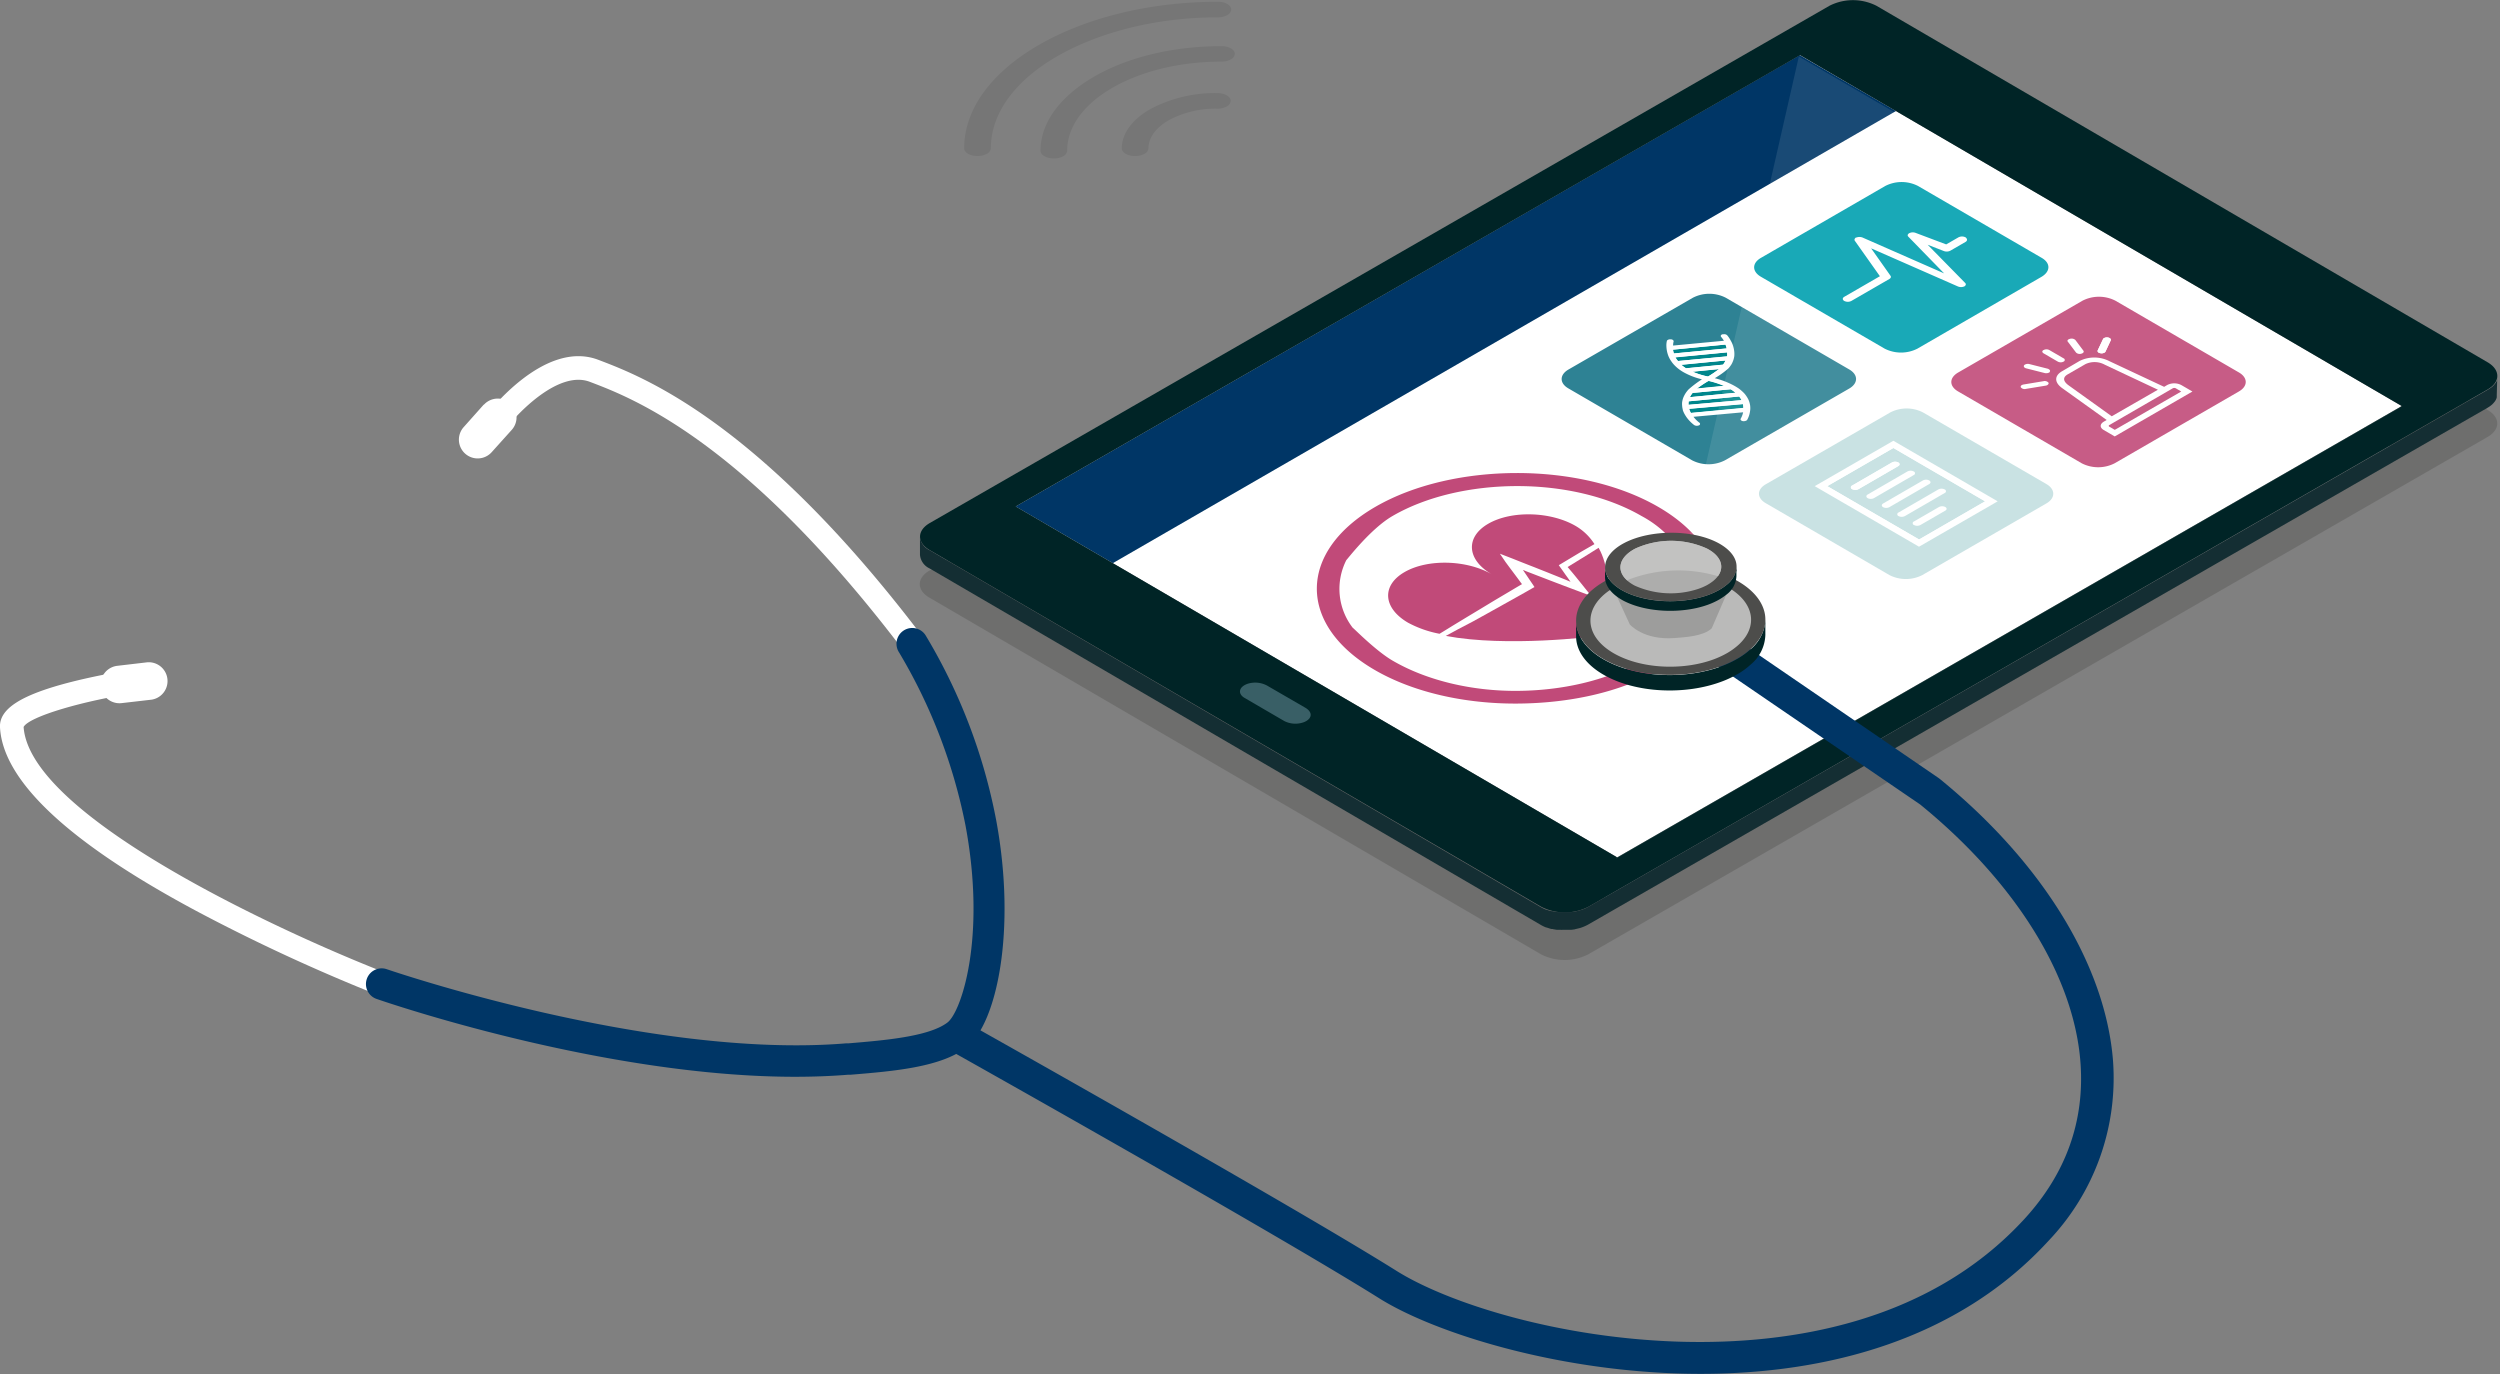 <svg width="433" height="238" xmlns="http://www.w3.org/2000/svg"><rect width="100%" height="100%" fill="#808080" stroke="none"/><g fill-rule="nonzero" fill="none"><g opacity=".08" fill="#000"><path d="M211 .31c-12.08 0-23 2.85-31 7.44s-13 10.94-13 17.94c0 .73 1 1.33 2.3 1.33a3.33 3.33 0 0 0 1.63-.39c.38-.168.64-.527.68-.94 0-6.26 4.47-11.94 11.59-16C190.32 5.63 200.12 3 210.93 3a3.33 3.33 0 0 0 1.63-.39 1.17 1.17 0 0 0 .68-.94c.01-.76-1.02-1.36-2.24-1.36zM210.86 16.13a23.8 23.8 0 0 0-11.68 2.8c-3 1.73-4.87 4.12-4.88 6.76 0 .73 1 1.33 2.3 1.33a3.36 3.36 0 0 0 1.63-.39c.38-.168.64-.527.68-.94 0-1.9 1.35-3.63 3.51-4.87a17.12 17.12 0 0 1 8.42-2 3.33 3.33 0 0 0 1.63-.39 1.17 1.17 0 0 0 .68-.95c.01-.75-1.02-1.35-2.29-1.35z"/><path d="M211.57 8c-8.62 0-16.44 2-22.12 5.31-5.68 3.31-9.21 7.8-9.23 12.79 0 .74 1 1.33 2.3 1.34a3.36 3.36 0 0 0 1.63-.39 1.17 1.17 0 0 0 .68-.95c0-4.25 3-8.11 7.86-10.91 4.86-2.8 11.51-4.52 18.86-4.52a3.33 3.33 0 0 0 1.63-.39c.38-.168.64-.527.68-.94 0-.77-1.02-1.34-2.29-1.34z"/></g><path d="M430.85 71L324.94 9.22a9 9 0 0 0-8.14 0L161 98.81c-2.25 1.3-2.27 3.41 0 4.72l105.92 61.77a9 9 0 0 0 8.14 0l155.76-89.6c2.26-1.29 2.27-3.4.03-4.7zm-150.76 85.73L175.88 96l135.89-78.21L416 78.56l-135.91 78.17z" opacity=".2" fill="#2A2925"/><path fill="#FFF" d="M175.9 87.72l104.2 60.78 135.88-78.17-104.2-60.78z"/><path fill="#003666" d="M175.9 87.72l16.84 9.82 135.64-78.31-16.67-9.68z"/><path d="M275 96.06l-3.49 2.15.69.81.4.48.4.49.81 1 .8 1 1 1.24-2-.75-1.52-.57-1.51-.57-1.52-.58-.76-.29-.75-.29-1.51-.58-.75-.29-.76-.29-.76-.3.42.61.36.53.35.52.35.51.35.52.17.27-.34.19-1.28.73-1.28.72-2.58 1.44-2.58 1.44-2.6 1.44-2.6 1.36-1.3.71-.8.43c10.57 2 25.6.12 26.39 0 .17-.45 3.53-9.14.08-15.26L275 96.06z" fill="#C14A79"/><path d="M272.89 91.09c-4.35-2.52-11.12-2.69-15.12-.38s-3.74 6.24.61 8.76c-4.35-2.52-11.11-2.7-15.12-.38-4.01 2.32-3.73 6.23.61 8.76a18.87 18.87 0 0 0 5.46 1.92l.95-.58 1.23-.76 2.47-1.5 2.49-1.5 2.48-1.5 2.5-1.48 1.26-.75.9-.53-.2-.26-.38-.52-.38-.51-.38-.51-.75-1-.74-1-1-1.47 2.27.88.75.3.75.3 1.5.59.75.29.75.3 1.49.59.74.3.75.3 1.49.6 1 .42-.5-.72-.36-.49-.35-.5-.71-1-.12-.17.22-.13 3.8-2.28 2.16-1.24a9.59 9.59 0 0 0-3.27-3.15z" fill="#C14A79"/><path d="M287.17 87.77c-6.75-3.9-15.61-5.85-24.46-5.84-8.85.01-17.71 1.94-24.47 5.84-13.49 7.79-13.56 20.47-.15 28.26 6.77 3.93 15.7 5.87 24.62 5.83 8.92-.04 17.85-1.9 24.62-5.83 13.41-7.79 13.34-20.47-.16-28.26zm4 20.92h-.33a21 21 0 0 1-6.7 5.79c-5.93 3.42-13.67 5.14-21.42 5.18-7.75.04-15.5-1.76-21.42-5.18-3-1.71-6.92-5.76-7-5.74A11 11 0 0 1 233.19 97c.07 0 4.17-5.42 8-7.63 5.93-3.44 13.74-5.17 21.56-5.18 7.82-.01 15.63 1.74 21.56 5.18A18.77 18.77 0 0 1 292 97h.23a11 11 0 0 1-1.07 11.69h.01z" fill="#C14A79"/><path d="M331.46 81.66a1.18 1.18 0 0 0-1.08 0l-6.9 4c-.3.17-.3.45 0 .63a1.18 1.18 0 0 0 1.08 0l6.9-4a.33.33 0 0 0 0-.63zM334.14 83.21a1.21 1.21 0 0 0-1.08 0l-6.9 4c-.3.18-.3.46 0 .63.341.18.749.18 1.09 0l6.9-4c.29-.17.29-.45-.01-.63zM336.82 84.77a1.21 1.21 0 0 0-1.08 0l-6.9 4a.33.33 0 0 0 0 .63c.34.17.74.17 1.08 0l6.9-4a.33.33 0 0 0 0-.63zM336.93 87.81a1.21 1.21 0 0 0-1.08 0l-4.33 2.5a.33.33 0 0 0 0 .63c.343.17.746.17 1.09 0l4.33-2.5c.29-.18.29-.44-.01-.63z" fill="#FFF"/><path d="M316.48 84.2l15.9 9.24 11.44-6.61-15.89-9.24-11.45 6.61zm20.45 4.24l-4.33 2.5a1.23 1.23 0 0 1-1.09 0 .33.33 0 0 1 0-.63l4.33-2.5c.34-.17.74-.17 1.08 0 .31.19.31.45.01.63zm-.11-3.67a.33.33 0 0 1 0 .62l-6.9 4c-.34.17-.74.17-1.08 0a.33.33 0 0 1 0-.63l6.9-4a1.21 1.21 0 0 1 1.08.01zm-2.68-1.56c.3.18.3.46 0 .63l-6.9 4a1.2 1.2 0 0 1-1.09 0c-.29-.17-.29-.45 0-.63l6.9-4a1.21 1.21 0 0 1 1.09 0zm-2.68-1.55a.33.33 0 0 1 0 .62l-6.9 4a1.18 1.18 0 0 1-1.08 0c-.3-.18-.3-.46 0-.63l6.9-4a1.18 1.18 0 0 1 1.08.01zm-2.68-1.56a.33.33 0 0 1 0 .62l-6.9 4c-.34.17-.74.17-1.08 0a.33.33 0 0 1 0-.63l6.9-4a1.21 1.21 0 0 1 1.08.01z" fill="#C3DFE0"/><path d="M328.78 80.1a1.18 1.18 0 0 0-1.08 0l-6.9 4a.33.33 0 0 0 0 .63c.34.17.74.17 1.08 0l6.9-4c.3-.18.3-.46 0-.63z" fill="#FFF"/><path d="M314.31 84.2l18.06 10.49L346 86.83l-18.07-10.49-13.62 7.86zm18.07 9.24l-15.9-9.24 11.45-6.61 15.89 9.24-11.44 6.61z" fill="#FFF"/><path d="M354.49 83.87l-21.43-12.44a6.21 6.21 0 0 0-5.66 0l-21.56 12.44c-1.58.91-1.58 2.38 0 3.29l21.42 12.45a6.26 6.26 0 0 0 5.67 0l21.56-12.45c1.51-.91 1.51-2.38 0-3.29zm-22.12 10.82L314.31 84.2l13.62-7.86L346 86.83l-13.63 7.86z" fill="#C3DFE0"/><path d="M340.44 41.19c-.39-.2-.85-.2-1.24 0l-2.12 1.22-5.31-2a1.37 1.37 0 0 0-1.07 0c-.32.19-.37.43-.17.62l6.22 6.32-14.13-6.21a1.44 1.44 0 0 0-1.06 0h-.09c-.24.14-.32.36-.19.55l4.35 6.15-6.18 3.57c-.34.2-.34.51 0 .71.39.2.85.2 1.24 0l6.58-3.8c.25-.15.33-.37.2-.55l-3.36-4.76 15 6.59a1.38 1.38 0 0 0 1.11 0c.31-.18.37-.43.17-.62l-6.49-6.61 2.83 1.1a1.4 1.4 0 0 0 1.1-.07l2.63-1.52c.31-.18.32-.49-.02-.69z" fill="#FFF"/><path d="M353.62 44.66L332.2 32.21a6.23 6.23 0 0 0-5.67 0L305 44.66c-1.57.9-1.58 2.37 0 3.28l21.43 12.45c1.78.9 3.88.9 5.66 0l21.51-12.45c1.57-.94 1.58-2.38.02-3.28zm-13.19-2.76l-2.63 1.52a1.4 1.4 0 0 1-1.1.07l-2.83-1.1 6.49 6.61c.2.19.14.44-.13.6a1.41 1.41 0 0 1-1.15 0l-15-6.59 3.36 4.76c.13.18.05.4-.2.55l-6.58 3.8c-.39.2-.85.2-1.24 0-.33-.2-.33-.51 0-.71l6.18-3.57-4.35-6.15c-.13-.19 0-.41.19-.55h.09a1.49 1.49 0 0 1 1.06 0l14.13 6.21-6.19-6.35c-.2-.19-.15-.43.15-.61a1.38 1.38 0 0 1 1.09-.06l5.31 2 2.12-1.22c.39-.2.85-.2 1.24 0 .34.28.33.59-.01.79z" fill="#00A0AF"/><path d="M375.35 66.68l-.52.31-10 5.75-.52.31c-.68.39-.68 1 0 1.42l1.92 1.12 13.48-7.78-1.93-1.12a2.68 2.68 0 0 0-2.43-.01zm-9.09 7.77l-.95-.55a.15.15 0 0 1 0-.28l11-6.37a.6.6 0 0 1 .49 0l.95.56-11.49 6.64zM353.92 66l-3.44.57a1.13 1.13 0 0 0-.31.1c-.17.1-.25.25-.18.4a.84.84 0 0 0 .86.27l3.46-.57a.83.83 0 0 0 .29-.1c.18-.1.25-.25.19-.39a.86.86 0 0 0-.87-.28zM359.43 58.88a1 1 0 0 0-.92-.2 1 1 0 0 0-.21.08c-.2.11-.27.29-.15.45l1.4 1.85a.92.92 0 0 0 .91.2.58.58 0 0 0 .21-.08c.2-.11.27-.29.15-.45l-1.39-1.85zM357.37 62.06l-2.46-1.43a1.06 1.06 0 0 0-1 0c-.27.16-.28.41 0 .57l2.46 1.43a1.06 1.06 0 0 0 1 0 .3.3 0 0 0 0-.57zM354.68 63.87l-3.2-.81a1.1 1.1 0 0 0-.77.08l-.15.12c-.15.21 0 .45.36.54l3.19.81c.258.067.531.038.77-.08a.58.58 0 0 0 .14-.12c.16-.21-.02-.41-.34-.54z" fill="#FFF"/><path d="M360.2 62.5l-3 1.76c-1.42.82-1.39 2 .07 3l7.62 5.46 10-5.75-9.41-4.43a5.75 5.75 0 0 0-5.28-.04zm5.55 9.6l-7.43-5.33c-.59-.42-1.4-1.23-.18-1.94l3.05-1.76a3.7 3.7 0 0 1 3.36.12l9.16 4.31-7.96 4.6z" fill="#FFF"/><path d="M387.8 64.52l-21.43-12.45a6.27 6.27 0 0 0-5.66 0l-21.56 12.45c-1.57.91-1.58 2.37 0 3.28l21.42 12.45a6.26 6.26 0 0 0 5.67 0l21.54-12.45c1.57-.9 1.57-2.37.02-3.28zm-24.48-3.83l.92-1.95a.39.39 0 0 1 .18-.18 1.11 1.11 0 0 1 .67-.11c.37.06.59.29.49.5l-.91 1.95a.42.42 0 0 1-.19.18 1 1 0 0 1-.67.1c-.37-.05-.59-.27-.49-.49zm-5-1.93a1 1 0 0 1 .21-.08 1 1 0 0 1 .92.2l1.39 1.85c.12.16.05.34-.15.45a.84.84 0 0 1-.21.08.92.92 0 0 1-.91-.2l-1.4-1.85c-.17-.16-.07-.34.13-.45h.02zm-4.37 1.87a1.06 1.06 0 0 1 1 0l2.46 1.43a.3.3 0 0 1 0 .57 1.06 1.06 0 0 1-1 0l-2.46-1.43c-.3-.2-.29-.41-.02-.57h.02zm.67 6.06a.83.83 0 0 1-.29.1l-3.46.57a.84.84 0 0 1-.86-.27c-.07-.15 0-.3.18-.4a1.13 1.13 0 0 1 .31-.1l3.44-.57a.86.86 0 0 1 .87.28c.04.14-.03.29-.21.39h.02zm.42-2.28a.58.58 0 0 1-.14.12 1.11 1.11 0 0 1-.77.08l-3.19-.81c-.35-.09-.51-.33-.36-.54a.61.61 0 0 1 .15-.12 1.1 1.1 0 0 1 .77-.08l3.2.81c.3.13.48.33.3.54h.04zm11.23 11.18l-1.92-1.12c-.68-.4-.68-1 0-1.42l.52-.31-7.62-5.46c-1.46-1-1.49-2.2-.07-3l3-1.76a5.75 5.75 0 0 1 5.22.06l9.43 4.42.52-.31a2.68 2.68 0 0 1 2.45 0l1.93 1.12-13.46 7.78z" fill="#C14A79"/><path d="M365.09 58.46a1 1 0 0 0-.67.1.39.39 0 0 0-.18.18l-.92 1.95c-.1.22.12.44.49.49a1 1 0 0 0 .67-.1.42.42 0 0 0 .19-.18l.91-1.95c.1-.21-.12-.44-.49-.49z" fill="#FFF"/><path d="M361.19 63.07l-3.05 1.76c-1.22.71-.41 1.52.18 1.94l7.43 5.33 8-4.6-9.16-4.31a3.7 3.7 0 0 0-3.4-.12zM376.33 67.25l-11 6.37a.15.15 0 0 0 0 .28l.95.55 11.51-6.64-.95-.56a.6.6 0 0 0-.51 0z" fill="#C14A79"/><path d="M292 63.78l6.42-.63a3.42 3.42 0 0 0 .43-.72l-7.67.74c.257.225.531.429.82.61zM289.75 60.56c.033.224.083.444.15.66l9.15-.88a4.38 4.38 0 0 0-.21-.67l-9.09.89zM290.62 62.53l8.49-.82a2.67 2.67 0 0 0 0-.69l-9 .86c.146.234.317.452.51.65zM295.88 66a22.31 22.31 0 0 0-2 1.33l4.72-.47A16.25 16.25 0 0 0 296 66h-.12zM301.89 70l-9.32.82v.07c.078.224.175.442.29.65l9.09-.85a3.22 3.22 0 0 0-.08-.67l.02-.02zM299.77 67.42l-6.61.64a3.35 3.35 0 0 0-.45.73l7.91-.76a6.62 6.62 0 0 0-.83-.6l-.02-.01zM301.23 68.67l-8.75.84a2.5 2.5 0 0 0 0 .61l9.2-.81a4.2 4.2 0 0 0-.41-.63l-.04-.01zM295.74 65.19h.13a20.92 20.92 0 0 0 1.88-1.28l-4.6.46a13 13 0 0 0 2.59.82z" fill="#00868C"/><path d="M302.82 69.22a5 5 0 0 0-.38-.65l-.18-.25a4.26 4.26 0 0 0-.36-.39 7.87 7.87 0 0 0-.74-.63 10.39 10.39 0 0 0-1-.6 14.61 14.61 0 0 0-3.16-1.2 15.2 15.2 0 0 0 2.21-1.7 5 5 0 0 0 .56-.74 4.16 4.16 0 0 0 .32-.73 3.53 3.53 0 0 0 .16-.7 4 4 0 0 0 0-.69 5 5 0 0 0-.11-.69 6.55 6.55 0 0 0-.2-.67 5.08 5.08 0 0 0-.33-.66 5 5 0 0 0-.6-.89.75.75 0 0 0-.61-.17h-.19l-.14.06c-.17.1-.22.26-.1.4.18.208.34.433.48.67l-8.8.86a2.83 2.83 0 0 1 .09-.73c0-.18-.18-.36-.5-.38h-.18a.75.75 0 0 0-.32.1.31.31 0 0 0-.17.19 3.36 3.36 0 0 0-.08.91c.016.462.093.919.23 1.36.147.475.374.92.67 1.32.156.23.333.444.53.64.22.227.458.438.71.63.291.223.599.423.92.6a12.27 12.27 0 0 0 3.1 1.18 18.09 18.09 0 0 0-2.31 1.74 4.74 4.74 0 0 0-.58.75c-.14.23-.26.47-.36.72a4.11 4.11 0 0 0-.18.71 3.16 3.16 0 0 0 0 .69c.012.2.046.397.1.59v.09c.073.228.166.45.28.66a6.8 6.8 0 0 0 .41.66c.366.495.8.936 1.29 1.31a.86.86 0 0 0 .56.12.83.83 0 0 0 .27-.07c.26-.14.28-.34.1-.48a5.26 5.26 0 0 1-1-1l8.58-.83a3.49 3.49 0 0 1-.41 1.12c-.11.18.05.38.35.44a1 1 0 0 0 .3 0 .8.8 0 0 0 .32-.1.33.33 0 0 0 .14-.12 4.12 4.12 0 0 0 .49-1.45 3.09 3.09 0 0 0 0-.69 3.26 3.26 0 0 0-.09-.68 3.9 3.9 0 0 0-.09-.63zm-12.9-8a4.42 4.42 0 0 1-.15-.66l9.1-.88c.094.22.168.447.22.68l-9.17.86zm.71 1.31a3.83 3.83 0 0 1-.42-.63l9-.87c.03.232.03.468 0 .7l-8.58.8zm1.37 1.25a6.49 6.49 0 0 1-.79-.59l7.68-.75a3.73 3.73 0 0 1-.44.73l-6.42.63-.03-.02zm1.14.61l4.6-.46c-.603.46-1.23.888-1.88 1.28h-.12a12.85 12.85 0 0 1-2.58-.82h-.02zm.76 2.9a22.31 22.31 0 0 1 2-1.33h.08c.913.206 1.806.49 2.67.85l-4.72.47-.03.01zm-.76.77l6.61-.64c.292.178.57.379.83.6l-7.92.77a3.63 3.63 0 0 1 .5-.73h-.02zm-.68 1.45l8.75-.84a4.2 4.2 0 0 1 .41.63l-9.2.81a2.5 2.5 0 0 1 .06-.6h-.02zm.4 2a4.27 4.27 0 0 1-.29-.65v-.07l9.32-.82c.05.22.077.444.08.67l-9.11.87z" fill="#FFF"/><path d="M320.31 64l-21.42-12.44a6.26 6.26 0 0 0-5.67 0L271.66 64c-1.57.91-1.58 2.38 0 3.28l21.42 12.45c1.78.91 3.89.91 5.67 0l21.53-12.43c1.57-.91 1.59-2.38.03-3.3zm-17.21 7.27a4.12 4.12 0 0 1-.49 1.45.33.33 0 0 1-.14.12.8.8 0 0 1-.32.1 1 1 0 0 1-.3 0c-.3-.06-.46-.26-.35-.44a3.52 3.52 0 0 0 .41-1.09l-8.6.78a5.43 5.43 0 0 0 1 1 .26.26 0 0 1 0 .46 1 1 0 0 1-.32.09.86.86 0 0 1-.56-.12 6.56 6.56 0 0 1-1.29-1.31 6.8 6.8 0 0 1-.41-.66 3.85 3.85 0 0 1-.28-.66v-.09a2.8 2.8 0 0 1-.1-.59 3.16 3.16 0 0 1 0-.69 4.11 4.11 0 0 1 .18-.71c.1-.25.22-.49.36-.72a4.74 4.74 0 0 1 .58-.75 18.09 18.09 0 0 1 2.31-1.74 12.27 12.27 0 0 1-3.1-1.18 7.32 7.32 0 0 1-.92-.6 6.46 6.46 0 0 1-.71-.63 4.38 4.38 0 0 1-.53-.64 4.41 4.41 0 0 1-.67-1.32 5.19 5.19 0 0 1-.23-1.36 3.36 3.36 0 0 1 .08-.91.31.31 0 0 1 .17-.19.75.75 0 0 1 .32-.1h.18c.32 0 .54.2.5.38a2.73 2.73 0 0 0-.09.7l8.8-.83a4.56 4.56 0 0 0-.48-.67c-.12-.14-.07-.3.1-.4l.14-.06h.19a.75.75 0 0 1 .61.17 5 5 0 0 1 .6.89c.126.212.236.432.33.66.079.22.145.443.2.67a5 5 0 0 1 .11.69 4 4 0 0 1 0 .69 3.53 3.53 0 0 1-.16.7 4.16 4.16 0 0 1-.32.73 5 5 0 0 1-.56.74A15.2 15.2 0 0 1 297 65.5c1.1.276 2.163.678 3.17 1.2.344.181.678.381 1 .6.26.195.507.405.74.63.128.122.248.253.36.39l.18.25a5 5 0 0 1 .38.65 3.9 3.9 0 0 1 .23.68c.054.223.084.45.09.68a3.09 3.09 0 0 1-.05.69z" fill="#2E8294"/><path d="M430.86 62.75L325 1a9 9 0 0 0-8.14 0L161.05 90.58c-2.26 1.3-2.27 3.41 0 4.71l105.91 61.77a9 9 0 0 0 8.14 0l155.73-89.59c2.26-1.3 2.27-3.41.03-4.72zM280.1 148.5L175.9 87.72 311.78 9.55 416 70.33 280.1 148.5z" fill="#002426"/><path d="M432.53 65.1a1 1 0 0 1 0 .17 1.1 1.1 0 0 1 0 .18.83.83 0 0 1 0 .15 1.36 1.36 0 0 1 0 .17l-.06.14-.08.18a.83.83 0 0 1-.08.12 1.37 1.37 0 0 1-.13.2l-.09.11a2.62 2.62 0 0 1-.22.25l-.12.12-.15.13-.18.14-.18.12-.3.19-155.87 89.61a6.69 6.69 0 0 1-.81.38l-.24.09-.58.17-.5.13a7.027 7.027 0 0 1-.75.12h-2.42a7.08 7.08 0 0 1-.92-.16h-.17a7.63 7.63 0 0 1-.85-.26h-.07a7.34 7.34 0 0 1-.89-.43L161 95.29a2.88 2.88 0 0 1-1.66-2.29v3.1a2.87 2.87 0 0 0 1.66 2.35l105.91 61.77c.282.162.577.302.88.42h.07l.61.2.25.06h.17l.18.05.57.09h.56c.187.01.373.01.56 0H272.17l.53-.07.21-.06.51-.12a2.63 2.63 0 0 0 .3-.08 2.14 2.14 0 0 0 .27-.09l.24-.09a7.61 7.61 0 0 0 .81-.38l155.8-89.52.19-.12.11-.07.17-.12.18-.14.15-.13.07-.06.06-.07a1.57 1.57 0 0 0 .21-.24l.07-.07s.1-.14.14-.21l.06-.09a1.3 1.3 0 0 0 .08-.17l.06-.12c0-.06 0-.12.05-.17a.79.79 0 0 0 0-.13v-.17-.13l.09-3.32z" fill="#142E33"/><path d="M226.08 122.58l-6.42-3.72a4.35 4.35 0 0 0-3.6-.42c-1.54.55-1.71 1.74-.5 2.44l6.87 4a4.25 4.25 0 0 0 3.51.16c1.37-.61 1.43-1.71.14-2.46z" fill="#395F66"/><path fill="#FFF" opacity=".1" d="M279.89 148.73l135.88-78.17L311.56 9.79z"/><path d="M4.09 125.91c.94-1.79 10.22-4.55 20-6l-.57-4c-.23 0-5.69.81-11.21 2.21C3.62 120.34-.18 122.78 0 126c.53 9.36 12.11 20.13 34.42 32a317.43 317.43 0 0 0 32.71 15l1.44-3.82C51 162.52 5.18 141.81 4.09 125.91z" fill="#FFF"/><path d="M25.51 114.71l-5.2.61a3.252 3.252 0 0 0 .76 6.46l5.2-.6a3.26 3.26 0 0 0-.76-6.47zM103.6 62.31C94.25 58.77 84.54 71.5 84.14 72l3.26 2.5c2.28-3 9.37-10.41 14.75-8.37 7.44 2.82 27.22 10.32 55.43 48l3.27-2.45c-28.92-38.63-49.5-46.43-57.25-49.37z" fill="#FFF"/><path d="M83.8 70.06L80.29 74a3.254 3.254 0 0 0 4.84 4.35l3.5-3.89a3.25 3.25 0 0 0-4.83-4.35v-.05z" fill="#FFF"/><path d="M160.29 110a2.733 2.733 0 1 0-4.57 3 93.75 93.75 0 0 1 11.51 30c3.63 19.48-.76 32.28-3.12 34.09-3.22 2.47-11 3.1-17.19 3.62h-.43c-33.87 2.8-79-12.68-79.49-12.84a2.721 2.721 0 1 0-1.79 5.14c1.73.6 39.18 13.44 72.33 13.49 3.18 0 6.33-.11 9.4-.36h.43c7.29-.6 15.56-1.28 20-4.72 5.26-4 8.73-20.25 5.16-39.41A97.48 97.48 0 0 0 160.29 110z" fill="#003666"/><path d="M336 134.93l-.18-.14-35.06-24-3.17 4.64 35 23.92c16.54 13.48 26.65 29.78 27.75 44.72.74 10.1-2.51 19.18-9.66 27-16.84 18.39-41.41 21.74-59 21.33-21.56-.51-40.92-6.72-49.79-12.28-18.28-11.46-73.26-42.33-73.81-42.64l-2.75 4.9c.56.31 55.42 31.11 73.58 42.5 9.78 6.13 32 13.07 55.66 13.07 21.57 0 44.4-5.75 60.28-23.09a40.84 40.84 0 0 0 11.12-31.19c-1.32-16.51-12.22-34.27-29.97-48.74z" fill="#003666"/><g opacity=".2" fill="#000"><path d="M275.49 109.65a1.66 1.66 0 0 0 0 .01v-.01z"/></g><path d="M303.23 112.42a12.92 12.92 0 0 1-2.36 1.71c-.8.455-1.632.85-2.49 1.18-6.41 2.48-15.13 2.1-20.71-1.15-3.12-1.82-4.69-4.22-4.69-6.62v2.67c0 2.4 1.57 4.8 4.7 6.62 5.57 3.25 14.29 3.63 20.7 1.15a17.82 17.82 0 0 0 2.49-1.18 12.58 12.58 0 0 0 2.36-1.71 6.94 6.94 0 0 0 2.53-5.1v-2.67a7 7 0 0 1-2.53 5.1z" fill="#002426"/><path d="M301.07 100.7c-6.34-3.69-16.74-3.68-23.19 0-6.45 3.68-6.54 9.73-.2 13.43 5.57 3.25 14.29 3.63 20.7 1.15a17.82 17.82 0 0 0 2.49-1.18 12.58 12.58 0 0 0 2.36-1.71c3.98-3.63 3.28-8.52-2.16-11.69z" fill="#4D4D4B"/><path d="M299.3 101.72c-5.38-3.14-14.21-3.13-19.68 0-5.47 3.13-5.55 8.27-.17 11.4 4.73 2.76 12.13 3.09 17.57 1a15.74 15.74 0 0 0 2.11-1 11.56 11.56 0 0 0 2-1.45c3.39-3.11 2.79-7.26-1.83-9.95z" fill="#BABAB9"/><path d="M282.28 108.15s2.35 2.77 7.75 2.36c1.8-.14 5-.3 6.44-1.68l4.38-10.15h-22.93l4.36 9.47z" fill="#9D9D9C"/><path d="M299 101.33a8.76 8.76 0 0 1-1.64 1.06 12.86 12.86 0 0 1-1.73.74c-4.45 1.55-10.51 1.31-14.38-.72-2.17-1.14-3.26-2.64-3.26-4.14v1.67c0 1.5 1.09 3 3.26 4.14 3.88 2 9.93 2.27 14.39.72a12.72 12.72 0 0 0 1.72-.74A9.79 9.79 0 0 0 299 103a4.21 4.21 0 0 0 1.75-3.19v-1.67a4.23 4.23 0 0 1-1.75 3.19z" fill="#002426"/><path d="M297.51 94c-4.4-2.31-11.62-2.3-16.1 0-4.48 2.3-4.55 6.09-.15 8.4 3.88 2 9.93 2.27 14.39.72a12.72 12.72 0 0 0 1.72-.74 9.21 9.21 0 0 0 1.65-1.06c2.76-2.32 2.27-5.32-1.51-7.32z" fill="#4D4D4B"/><path d="M295.62 95a15 15 0 0 0-12.36 0c-3.43 1.78-3.48 4.67-.1 6.44a15.2 15.2 0 0 0 11 .55c.456-.156.9-.343 1.33-.56a7.62 7.62 0 0 0 1.26-.82c2.15-1.77 1.77-4.11-1.13-5.61z" fill="#ADADAC"/><path d="M295.62 95a15 15 0 0 0-12.36 0c-2.9 1.5-3.38 3.8-1.42 5.54a3.48 3.48 0 0 1 .58-.28 24 24 0 0 1 15.12-.46c1.19-1.63.56-3.52-1.92-4.8z" fill="#C2C2C1"/></g></svg>